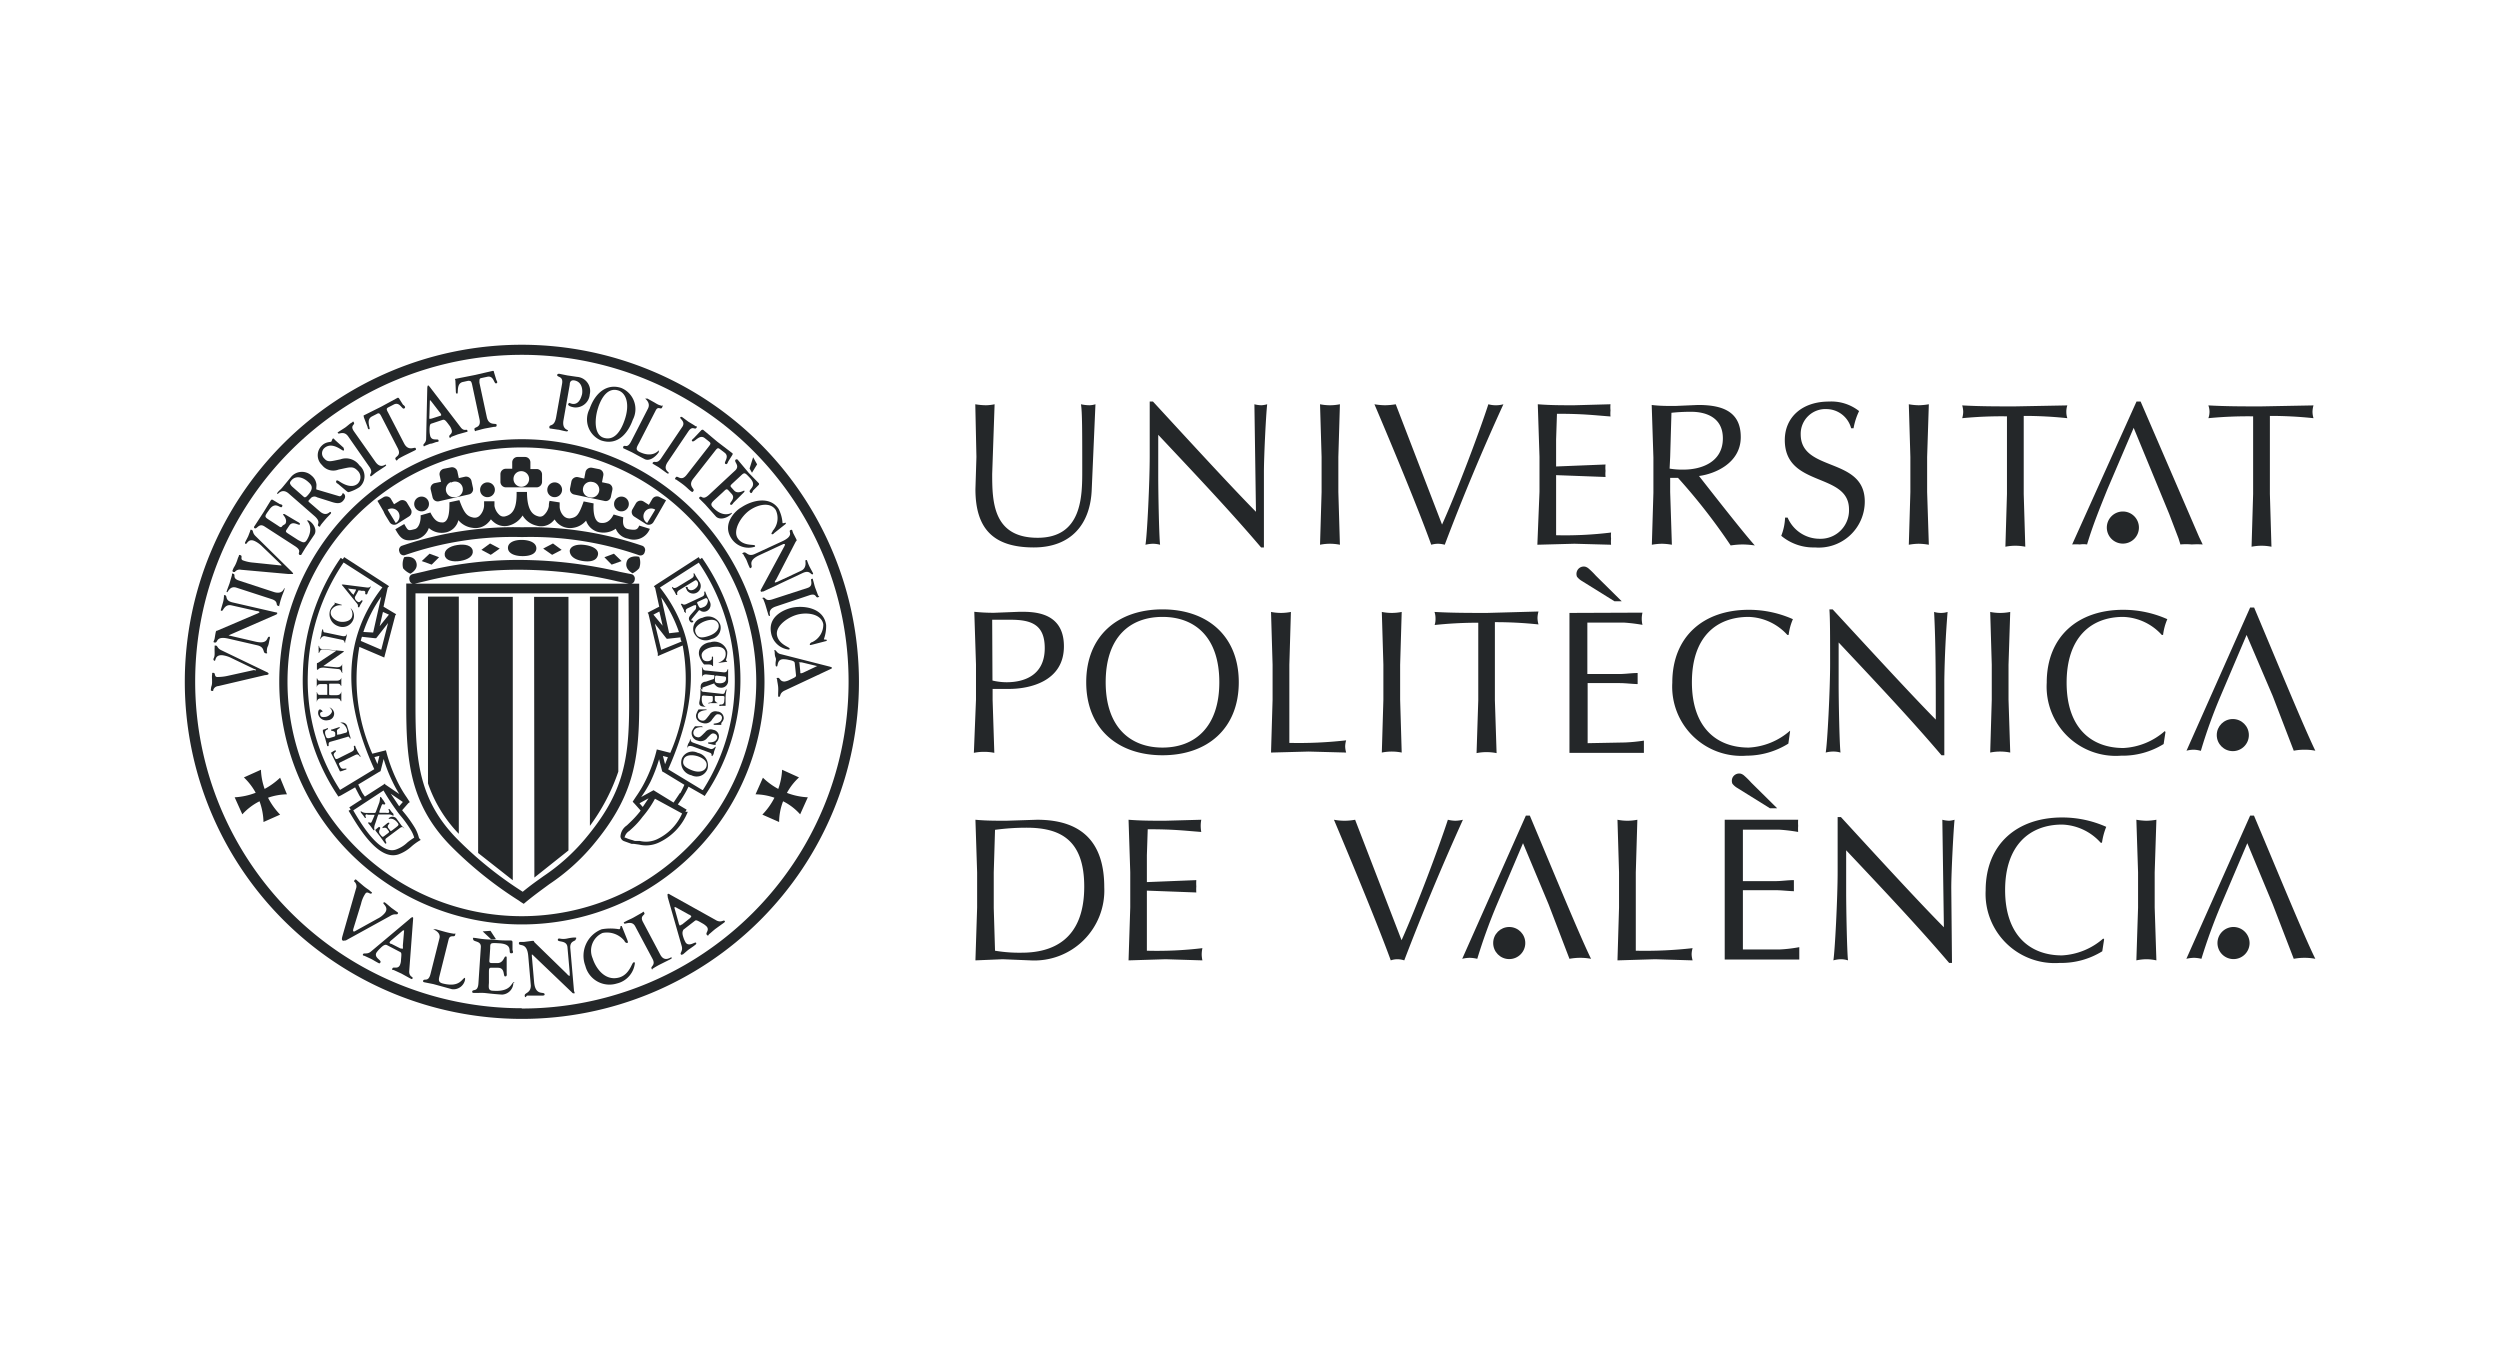<?xml version="1.0" encoding="UTF-8"?> <svg xmlns="http://www.w3.org/2000/svg" xmlns:v="https://vecta.io/nano" viewBox="0 0 176 96" fill="#242729"><path d="M28.45 39.23a1.2 1.2 0 0 0-.07.78 1.41 1.41 0 0 0 .51.38c.39-.23.54-.53.39-.87s-.58-.36-.83-.29zm11.57 20.64V42.02H37.6l.02 19.76 2.4-1.91zM43.53 42h-2v16.14a14 14 0 0 0 2-3.82zm-7.43.02h-2.44v18.03l2.44 1.92V42.02zM32.3 58.7V42h-2.17v13.15a9.53 9.53 0 0 0 2.17 3.55zm4.44-27.78A17.08 17.08 0 1 0 53.82 48a17.11 17.11 0 0 0-17.08-17.08zm0 33.58A16.5 16.5 0 1 1 53.24 48a16.52 16.52 0 0 1-16.5 16.5zm0-40.23A23.73 23.73 0 1 0 60.47 48a23.76 23.76 0 0 0-23.73-23.73zm0 46.71a23 23 0 1 1 23-23 23 23 0 0 1-23 23.02zM19.72 54.75a5.08 5.08 0 0 1-1.09.79 4.56 4.56 0 0 1-.26-1.35l-1.2.54a4.39 4.39 0 0 1 .83 1.08 4.8 4.8 0 0 1-1.48.32l.54 1.2a4.14 4.14 0 0 1 1.21-.92 4.56 4.56 0 0 1 .28 1.46l1.17-.52a4.93 4.93 0 0 1-.85-1.19 4.25 4.25 0 0 1 1.33-.24zm36.53-.02l-1.19-.54a4.62 4.62 0 0 1-.27 1.35 4.8 4.8 0 0 1-1.08-.79l-.52 1.17a4.25 4.25 0 0 1 1.33.24 4.93 4.93 0 0 1-.85 1.19l1.18.52a4.12 4.12 0 0 1 .28-1.46 3.94 3.94 0 0 1 1.2.92l.54-1.2a4.73 4.73 0 0 1-1.47-.31 4.2 4.2 0 0 1 .85-1.09zM28 64.33c.06-.07 0-.1-.09-.16l-.36-.26-.34-.29c-.12-.09-.16-.14-.22-.06s.42.31.1.72a1.56 1.56 0 0 1-.52.4l-1.57.87s-.1.07-.13 0 0-.09 0-.14l.55-1.79a2.07 2.07 0 0 1 .31-.72c.14-.18.33.08.42 0s0-.08-.1-.18-.19-.13-.45-.34l-.4-.34c-.13-.11-.16-.18-.24-.07s0 .09 0 .11a.44.44 0 0 1 .1.49l-.94 3.29c-.07.24-.06.31 0 .35s.08 0 .22 0l3.12-1.72c.32-.21.47-.06.54-.16zm3.18 4.91c-.36-.09-.3-.28-.22-.61l.62-2.48c.1-.4.41-.12.46-.32s0-.07-.11-.1a5 5 0 0 1-.57-.12l-.68-.19h-.19c-.02 0 .56.18.45.63l-.63 2.51c-.16.64-.47.26-.53.51 0 0 0 .06.08.08l.65.13 1.31.36a.83.83 0 0 0 .92-.67v-.13c-.21 0-.32.71-1.56.4zm5.01-.1c-.2 0-.17.7-1.46.61-.37 0-.33-.22-.31-.56v-.69c0-.32 0-.39.24-.37h.39c.53 0 .35.6.51.61s.11-.19.11-.26v-1c0-.15 0-.14-.09-.14s-.15.49-.6.46h-.32c-.23 0-.22-.06-.2-.29l.05-.76c0-.38 0-.38.67-.34 1 .07.55.68.79.7s.11-.18.11-.25v-.54a.11.11 0 0 0-.1-.11c-.45 0-.81 0-1.18-.06-.79 0-1.16-.1-1.37-.12s-.12 0-.12.09c0 .22.58.08.54.57l-.17 2.55c-.05.66-.42.34-.44.59 0 0 0 .06.09.07H34c.16 0 .56.07 1.35.12a.84.84 0 0 0 .79-.82c.11-.04.07-.06.05-.06zm4.3-3.14c-.05 0-.23 0-.55.07s-.51 0-.59 0a.09.09 0 0 0-.08.1c0 .18.64 0 .68.52l.16 1.81v.2s-.1 0-.18-.12l-2.28-2.22c-.1-.09 0-.14-.21-.12l-.54.07c-.14.01-.19 0-.29 0a.09.09 0 0 0-.08.1c0 .26.57-.14.66.9l.18 2.07c0 .55-.45.5-.43.71s.1.06.16 0h1.06c.06 0 .19 0 .18-.08 0-.26-.65.17-.74-.88l-.16-1.84v-.09s.06 0 .1.06l2.73 2.61a.14.14 0 0 0 .14.06c.07 0 .06 0 0-.17l-.26-3c-.05-.57.4-.47.38-.64.06-.07.06-.12-.04-.12zm4.12 1.75c-.13 0-.26.83-1 1.06-1 .29-1.66-.62-1.89-1.35a1.36 1.36 0 0 1 .7-1.78 1.58 1.58 0 0 1 1.55.57c0 .06.12.16.2.13s0-.14 0-.19l-.4-1h-.06c-.06 0 0 .2-.12.23a3.54 3.54 0 0 0-1.23 0A2 2 0 0 0 41.21 68a1.75 1.75 0 0 0 2.21 1.24 1.66 1.66 0 0 0 1.28-1.48s-.06-.01-.09-.01zm1.87-.55l-1.22-2.3c-.24-.46.19-.47.1-.63s-.06-.06-.19 0l-.58.33c-.16.09-.35.16-.53.26s-.16.06-.12.15.53-.24.77.19l1.23 2.31c.24.46-.16.51-.07.68s0 .06.09 0 .3-.19.5-.29l.7-.35c.17-.09.14-.1.11-.15s-.48.39-.79-.2zM18.91 47.43s0-.07-.16-.13l-3.16-1.52c-.31-.14-.26-.32-.39-.33s-.08 0-.09.14 0 .25 0 .37 0 .25-.06.37 0 .18.07.19 0-.44.55-.39a2 2 0 0 1 .63.2l1.6.77s.11 0 .11.07-.09 0-.13 0l-1.81.4a3.27 3.27 0 0 1-.77.09c-.23 0-.12-.28-.26-.29s-.09 0-.11.15 0 .2 0 .48-.06.29-.07.43-.06.2.07.21.07 0 .08-.06a.4.4 0 0 1 .36-.28l3.28-.77c.2-.01.26-.05.26-.1z"></path><path d="M15.12 45.23c.26.06 0-.5 1-.26l2 .46c.55.13.36.52.57.56s.08-.07.09-.11 0-.24.07-.37.08-.29.13-.5c0 0 .05-.16 0-.18-.25-.06 0 .57-1 .34l-1.81-.42h-.08l.09-.06 3.23-1.41a.16.16 0 0 0 .11-.1c0-.05 0-.06-.15-.08l-3-.69c-.56-.13-.35-.46-.51-.5s-.07 0-.09.07 0 .19-.08.46l-.14.48c-.02.07 0 .08.08.08s.2-.5.68-.38l1.77.4c.13 0 .2.06.19.08s-.08.07-.17.1l-2.74 1.17c-.11.06-.14 0-.17.13s-.06.34-.08.45-.06.16-.08.24a.08.08 0 0 0 .09.04zm1.52-3.86l2.49.81c.49.16.26.41.44.47s.07 0 .08 0 .07-.3.13-.47c.1-.33.18-.47.23-.63s0-.14 0-.16-.08.49-.72.29l-2.47-.81c-.49-.16-.21-.41-.38-.47s-.08 0-.12.12l-.16.55-.17.46c-.05.16-.06.14 0 .16s.18-.47.65-.32z"></path><path d="M16.44 40.27h.09a.42.42 0 0 1 .43-.16l3.34.3h.33c.02 0 0-.08-.11-.18L18 37.75c-.25-.24-.15-.39-.27-.44s-.09 0-.13.11l-.13.34-.17.33c-.05.11-.09.16 0 .2s.17-.41.63-.2a1.91 1.91 0 0 1 .54.39l1.27 1.22s.09.08.08.1-.09 0-.13 0l-1.84-.19a2.77 2.77 0 0 1-.75-.16c-.21-.09 0-.3-.16-.36s-.09 0-.15.11-.06.19-.17.45-.15.26-.2.39-.1.18.02.23zm2.18-3.21l2.15 1.39c.55.36.12.48.33.62h.1l.29-.48.64-.95c.19-.3 0-.76-.4-1h-.13c-.01 0 .55.47 0 1.38-.17.27-.33.14-.61 0l-.59-.38c-.26-.17-.33-.19-.22-.36l.18-.27c.24-.38.66 0 .74-.08s-.12-.18-.18-.21l-.84-.5c-.12-.08-.14 0-.16 0s.37.36.16.67l-.18.11c-.11.16-.14.14-.34 0l-.63-.41c-.32-.21-.32-.23 0-.67.46-.7.81-.07.92-.24s-.11-.17-.17-.2l-.46-.28a.11.11 0 0 0-.14 0l-.52.85-.65 1a.09.09 0 0 0 0 .13c.18.12.3-.39.71-.12zm5.21-4c.79-.16 1-.28 1.34.07a.63.63 0 0 1 0 .93c-.37.31-.9.1-1.34-.21-.06 0-.1-.08-.15 0s0 .16.11.21l.58.49c.1.08.13.12.23.08a2.81 2.81 0 0 0 .7-.33 1 1 0 0 0 0-1.54 1.15 1.15 0 0 0-1.34-.42c-.65.13-.88.23-1.12-.05a.5.5 0 0 1 0-.75c.57-.49 1.28.25 1.35.18s0-.12 0-.2l-.58-.52c-.09-.09-.13-.16-.18-.12s-.07.17-.11.21-.38 0-.65.27a.94.94 0 0 0 0 1.38 1 1 0 0 0 1.16.32zm.68-2.34L26 32.86c.3.43 0 .49.07.65a.05.05 0 0 0 .08 0c.09-.06.23-.19.38-.29l.56-.37c.13-.1.1-.09.07-.14s-.36.34-.74-.21l-1.5-2.13c-.3-.43.08-.45 0-.61s-.06-.05-.17 0-.32.25-.45.34l-.42.27c-.14.1-.13.07-.07.14s.41-.2.7.21zm14.25-.55l.53.08c.09 0 .28.07.58.12.06 0 .1 0 .12-.06s-.44-.06-.32-.73l.44-2.5c0-.24.13-.33.32-.3.67.12.57.91.54 1s-.17.74-.69.65a1 1 0 0 1-.2-.07s-.07.05-.08.09 0 .16.42.23a1 1 0 0 0 1.1-.92 1 1 0 0 0-.9-1.23l-.68-.1-.59-.12c-.04 0-.13.05-.13.08 0 .2.45.06.35.63l-.42 2.36c-.12.67-.44.49-.47.65s.07.14.08.14zm3.54.83c1.31.45 2-.73 2.25-1.45a1.61 1.61 0 0 0-.82-2.24c-1-.33-1.83.34-2.22 1.47A1.6 1.6 0 0 0 42.3 31zm-.18-2.34c.26-.75.71-1.39 1.41-1.17.54.17.84.95.44 2.09-.29.85-.76 1.46-1.47 1.24s-.64-1.4-.38-2.15zm3.5.1l-1.18 2.3c-.3.59-.46.18-.57.4v.09l.51.24c.2.09.42.23 1 .53.32.17.75-.12 1-.49v-.13c0-.01-.42.59-1.39.1-.27-.15-.17-.31 0-.62l1.17-2.28c.18-.36.37 0 .46-.23s0-.07-.07-.11-.12 0-.45-.21l-.52-.29h-.16c-.02 0 .41.28.2.7z"></path><path d="M48 30.1l-1.46 2.17c-.29.43-.47.14-.58.3a.05.05 0 0 0 0 .08l.42.25.54.39c.14.09.13.06.16 0s-.45-.21-.07-.77l1.45-2.15c.29-.43.45-.09.56-.24s0-.08-.09-.15-.34-.21-.48-.3l-.39-.29s-.12-.1-.17 0 .43.3.11.71zm.73.96c.16.13.49-.52.88-.22l.29.23c.14.11.16.16 0 .36l-1.56 2c-.4.51-.63 0-.76.17s0 .14.05.18.27.18.5.36.32.29.46.4.16.14.24 0-.44-.34 0-.87l1.52-1.94c.16-.21.21-.21.35-.1l.3.23c.4.29-.08.69.06.79s.18-.12.22-.18l.27-.43s.07-.1 0-.14l-1.06-.81-1-.84s-.1 0-.14.06l-.5.53c-.1.09-.19.16-.12.22z"></path><path d="M51.93 32.36a.11.11 0 0 0-.14 0c-.16.15.31.39 0 .73l-1.87 1.74c-.49.45-.5 0-.68.18a.07.07 0 0 0 0 .1l.4.4.76.85c.25.26.75.14 1.06-.15.08-.07.07-.1.06-.11s-.6.41-1.34-.39c-.21-.22-.06-.35.19-.58l.51-.47c.23-.22.27-.28.41-.13l.22.24c.31.33-.2.63-.1.74s.19-.08.24-.13l.69-.69c.11-.1.07-.13.05-.15s-.44.27-.7 0l-.18-.2c-.13-.13-.1-.16.07-.32l.56-.52c.27-.26.29-.25.65.14.57.61-.13.8 0 1s.19-.07.24-.12l.38-.38a.09.09 0 0 0 0-.13l-.7-.72-.78-.93zm-.43 5.56a1.44 1.44 0 0 0 1.64.57.06.06 0 0 0 0-.09c-.06-.09-.82.06-1.2-.5s.24-1.58.87-2 1.44-.55 1.8 0a1.34 1.34 0 0 1-.21 1.47c0 .07-.12.16-.08.22s.14 0 .18-.06l.82-.65v-.06c0-.06-.18.05-.23 0a2.57 2.57 0 0 0-.28-1c-.61-.91-1.86-.61-2.62-.1-.36.19-1.41 1.14-.69 2.2zm3.5.22l-1.86.86c-.5.23-.59-.19-.79-.1s0 .11 0 .15.12.21.18.33.11.29.2.48.06.15.13.12c.23-.11-.34-.46.61-.9l1.68-.78h.1c.02 0 0 .06 0 .1l-1.68 3.11a.1.1 0 0 0 0 .13c0 .05.06 0 .17 0l2.77-1.3c.52-.24.56.15.71.09a.08.08 0 0 0 0-.11l-.22-.41c-.12-.24-.16-.4-.19-.46s-.08 0-.11 0 .15.52-.3.73l-1.65.77c-.12.05-.19.07-.2.05s0-.1.08-.18L56 38.17c.06-.12.12-.08.06-.21l-.21-.41a1.55 1.55 0 0 1-.08-.23.09.09 0 0 0-.12 0c-.21.09.35.38-.65.82z"></path><path d="M56.85 41.39l-2.49.81c-.5.16-.46-.18-.64-.12s-.06 0 0 .07a4 4 0 0 1 .17.45l.19.64c.05.15.06.13.12.11s-.22-.44.41-.65l2.39-.8c.49-.16.4.21.58.15s.07 0 0-.17l-.2-.53c-.05-.15-.08-.31-.13-.47s0-.15-.12-.12.19.48-.28.63zm-1.03 1.38c-.42.08-1.77.51-1.54 1.77a1.42 1.42 0 0 0 1.26 1.19.06.06 0 0 0 .05-.07c0-.11-.77-.28-.89-.95s.86-1.35 1.61-1.48 1.54.09 1.65.72a1.36 1.36 0 0 1-.79 1.26c-.06 0-.17.1-.16.17s.14 0 .19 0l1-.26v-.06c0-.06-.2-.01-.2-.06a2.7 2.7 0 0 0 .16-1c-.16-1.15-1.44-1.39-2.34-1.23zM28.24 58.08l-.35-.48a.38.38 0 0 0-.52 0v.06c0 .01.3-.16.64.29.1.14 0 .18-.11.28l-.26.2c-.11.08-.13.11-.2 0l-.1-.13c-.14-.19.11-.3.07-.36s-.1 0-.13 0l-.35.29v.07c0 .01.22-.1.33.06l.09.12c.06.07.05.09 0 .15l-.29.22c-.13.1-.14.09-.31-.13s.08-.39 0-.47-.1 0-.12 0l-.2.16a0 0 0 0 0 0 .06l.32.41.36.5a.06.06 0 0 0 .07 0c.08-.06-.14-.22 0-.36l.95-.71c.25-.19.24 0 .34 0a0 0 0 0 0 0 0c-.12-.1-.19-.17-.23-.23z"></path><path d="M26.58 57.48a1.13 1.13 0 0 1 .06-.14h.77c.17 0 .24.11.29.07s0 0 0-.08-.1-.11-.14-.18l-.14-.19h-.06c-.06 0 .11.18 0 .26a.38.38 0 0 1-.19 0h-.46v-.11l.14-.37a.35.35 0 0 1 .08-.13c.07 0 .12.07.18 0s0 0 0-.07l-.11-.18a1.76 1.76 0 0 1-.13-.18c-.05-.07-.07-.09-.1-.07s0 .11-.06.37l-.23.62a.37.37 0 0 1-.07.13h-.62c-.29 0-.34-.14-.39-.1s0 0 0 .06a2 2 0 0 0 .16.2l.13.19h.06c.06 0-.08-.15 0-.22s.08 0 .2 0h.41v.06l-.18.41-.05.08c-.08.05-.15-.06-.2 0s0 0 0 .06a2.35 2.35 0 0 1 .18.22l.18.25c.04.04 0 0 .06 0s-.09-.08.08-.5zM34.32 35a.52.52 0 1 0-.52-.51.51.51 0 0 0 .52.51z"></path><path d="M29.68 36a.52.52 0 1 0-.52-.51.52.52 0 0 0 .52.51zm-.48 1.25c-.46.12-.46.12-.68-.25l-.06-.11-.63.37.06.1c.33.58.59.82 1.48.6a1.22 1.22 0 0 0 .82-.79 1.34 1.34 0 0 0 1.08.33 1.15 1.15 0 0 0 1-.88 1.53 1.53 0 0 0 1 .54 1.23 1.23 0 0 0 1.1-.37 1.37 1.37 0 0 0 .19-.23 1.58 1.58 0 0 0 .23.22 1.18 1.18 0 0 0 1 .23 1.62 1.62 0 0 0 1-.72 1.56 1.56 0 0 0 1 .72 1.15 1.15 0 0 0 1-.19 1.48 1.48 0 0 0 .25-.25l.12.16a1.28 1.28 0 0 0 1.18.43 1.44 1.44 0 0 0 .92-.51 1.21 1.21 0 0 0 1 .83 1.49 1.49 0 0 0 1.09-.26 1.12 1.12 0 0 0 .86.7 1.21 1.21 0 0 0 1.54-.69L45 37c-.12.3-.25.34-.74.26s-.4-.61-.38-.84l-.68-.2c-.3.59-.65.62-.92.59-.49-.07-.52-.89-.49-1.37l-.7-.14c-.35 1-.5 1.11-.93 1.19a.57.57 0 0 1-.51-.2 1 1 0 0 1-.25-.6v-.32l-.71-.11a1.18 1.18 0 0 0-.05.37 1.11 1.11 0 0 1-.37.65.39.39 0 0 1-.38.07c-.34-.09-.79-.36-.79-1.72h-.73v.12c0 1-.24 1.46-.8 1.6a.43.43 0 0 1-.4-.09 1.1 1.1 0 0 1-.36-.65v-.32h-.73v.31a1.11 1.11 0 0 1-.29.68.49.49 0 0 1-.45.16c-.44-.08-.66-.28-1-1.23l-.7.15c0 .5 0 1.35-.45 1.42-.25 0-.55 0-.89-.7l-.69.2c.03.46-.15.91-.41.97z"></path><path d="M39.05 35a.52.52 0 1 0-.52-.51.51.51 0 0 0 .52.51zm4.69 1a.52.52 0 1 0-.51-.51.51.51 0 0 0 .51.51zm-13.35 3.75l.52-.52-.67-.25-.55.52.7.25z"></path><path d="M45.39 38.85a.32.32 0 0 0-.15-.42 24.46 24.46 0 0 0-8.49-1.31 24.32 24.32 0 0 0-8.48 1.31.32.32 0 0 0-.15.42.31.31 0 0 0 .36.24 23.14 23.14 0 0 1 8.27-1.28A23.24 23.24 0 0 1 45 39.09a.3.3 0 0 0 .39-.24z"></path><path d="M34.55 39.06l.63-.44-.68-.36-.61.45.66.35zm9.59.43q-.2.52.39.87A1.41 1.41 0 0 0 45 40a1.14 1.14 0 0 0 0-.8c-.27-.07-.74-.03-.86.29z"></path><path d="M43.06 39.75l.7-.25-.54-.52-.67.25.51.52zm-4.19-.69l.67-.35-.61-.45-.69.36.63.44zm1.24-.29c0 .37.33.63.88.72s1 0 1.1-.4-.35-.64-.89-.72-1.03.04-1.09.4zm8.98 2.15c.19.3-.14.52-.2.56s-.33.17-.47-.06c0-.05 0-.09-.05-.1s0 0-.06 0-.06 0 .06.25a.533.533 0 0 0 .86-.63l-.19-.3a2.5 2.5 0 0 1-.15-.27h-.08c-.01 0 .13.2-.11.34l-1 .61c-.28.17-.33 0-.39 0a0 0 0 0 0 0 .06 2.64 2.64 0 0 0 .15.23l.15.28h.06c.06 0-.12-.19.17-.36l1.06-.65c.1-.05.1-.05.19.04zm.91 4.3c-.21 0-.88.22-.79.88a1.55 1.55 0 0 0 .36.68h.3c.34 0 .22.13.33.11s0 0 0 0v-.56c0-.11 0-.11-.07-.1s.12.26-.29.32c-.16 0-.38 0-.44-.36s.41-.59.78-.64c.67-.1.87.17.9.38.08.6-.49.68-.49.73s0 0 .06 0l.44-.06s.1 0 .1-.05-.08 0-.09-.08a1.54 1.54 0 0 0 .1-.59.93.93 0 0 0-1.2-.66zm.85 3.63l-1.25-.14c-.33 0-.16-.19-.29-.2s0 0 0 0v.29c0 .07 0 .25-.07.59s.18.34.39.37h.06s-.34-.09-.28-.66c0-.16.11-.14.28-.12L50 49c.15 0 .19 0 .18.12v.17c0 .23-.3.14-.31.21s.09 0 .13 0h.54s-.24-.08-.22-.27v-.14c0-.1 0-.1.14-.09h.38c.18 0 .18 0 .15.3 0 .44-.34.23-.35.34s.09.05.12.05h.32v-.52c0-.34.06-.51.07-.6a0 0 0 0 0 0-.05c-.15.09-.06.35-.3.33zm-.36 1.24a.47.47 0 0 0-.54.23c-.26.32-.32.45-.54.41a.32.32 0 0 1-.28-.37c0-.25.31-.34.58-.37h.07c.01 0-.07-.05-.11-.05h-.49a1.69 1.69 0 0 0-.17.36c-.06.3.14.54.49.61a.56.56 0 0 0 .64-.27c.22-.27.28-.39.45-.35a.24.24 0 0 1 .23.3c-.07.38-.57.32-.58.37s0 .06.08.07h.46v-.12c0-.03.14-.14.17-.32a.47.47 0 0 0-.46-.5zm-.28 1.29a.48.48 0 0 0-.56.16c-.3.29-.38.42-.59.35a.31.31 0 0 1-.23-.41c.07-.24.35-.3.62-.29h.07c.01 0-.06 0-.1-.06h-.49a1.79 1.79 0 0 0-.22.34.54.54 0 0 0 .41.67.58.58 0 0 0 .68-.2c.24-.24.31-.35.49-.29a.26.26 0 0 1 .19.33c-.13.37-.61.25-.63.3s0 .06.07.08l.35.08h.11c.01 0 0-.09 0-.12s.15-.12.2-.3a.47.47 0 0 0-.37-.64z"></path><path d="M50 52.72l-1.21-.44c-.24-.09-.12-.22-.21-.25s0 0 0 0 0 .15-.08.25-.1.24-.12.32 0 .07 0 .08 0-.25.36-.14l1.21.44c.24.09.09.21.17.24s0 0 .07-.06.06-.2.09-.28l.09-.23c.03-.08 0-.07 0-.09s-.17.24-.37.16z"></path><path d="M49.12 53a.81.81 0 0 0-1.12.41.91.91 0 0 0 .68 1.17.81.81 0 0 0 1.12-.43.9.9 0 0 0-.68-1.15zm.6 1c-.1.28-.49.43-1 .23s-.72-.4-.59-.77.71-.33 1.07-.19.64.37.52.73zm-20.26 4.86a2.6 2.6 0 0 0-.27-.61 8.81 8.81 0 0 0-.8-1.11l-.08-.1.44-.5.1-.07-.22-.34a8.57 8.57 0 0 1-.72-1.25 11.07 11.07 0 0 1-.74-2.06h0l-.96.24a13 13 0 0 1-.91-7.52l1.57.67.18.08.05-.19.73-2.78.06-.08-.14-.08-.75-.45.29-1.33.1-.11-.16-.11-3-1.94-.1.15-.14-.1a14.88 14.88 0 0 0-2.67 8.18 14.51 14.51 0 0 0 2.41 8.49l.09.14L24 56l1-.57.3.58.17.26-.88.57.1.15-.15.09.1.16c.6 1 2 3.38 3.41 2.91a2.72 2.72 0 0 0 .92-.56 3.83 3.83 0 0 1 .53-.39l.12-.07-.12-.13zm-1.36-2.1l-.59-.88.85.58zm-1.39-3.55l-.14.58-.21-.49zm.13-7.47l-1.44-.62a2.45 2.45 0 0 1 .08-.29l.91.1h.09l.06-.07.78-1zm-1.26-1.25A9.5 9.5 0 0 1 26.84 42l-.57 2.53zm1.8-1.22l-.65.81.23-1zm-3.44 12.34a14.16 14.16 0 0 1-2.27-8.15 14.61 14.61 0 0 1 2.52-7.86l2.73 1.75c-2.69 3.43-2.92 7.65-.57 12.8zm1.28-.38l1.44-.87.13-.07.22-.86a10.1 10.1 0 0 0 .6 1.55 8.48 8.48 0 0 0 .5.92l-1-.68v-.06l-.16.11-1.26.81c-.06-.07-.12-.17-.17-.24s-.24-.49-.3-.61zm3.46 4.08a2.22 2.22 0 0 1-.81.5c-1.15.39-2.5-1.9-3-2.76h0l2.13-1.4a15.39 15.39 0 0 0 1.14 1.71 7.73 7.73 0 0 1 .78 1.07 2.13 2.13 0 0 1 .24.54 4.58 4.58 0 0 0-.48.34zm20.74-20.04l-.14.1-.09-.15-3 1.94-.16.11.09.11.29 1.33-.68.35-.14.08.06.08.66 2.78v.19l.18-.08 1.57-.67a13 13 0 0 1-.87 7.56l-.67-.17-.28-.07a10.36 10.36 0 0 1-.73 2.06 8.49 8.49 0 0 1-.74 1.27l-.23.35.15.16.41.46-.06.09a7.21 7.21 0 0 1-.7.76l-.21.2a1 1 0 0 0-.45.79.39.39 0 0 0 .26.32l.53.19h.17l.35.05a2.14 2.14 0 0 0 1.34-.12 4 4 0 0 0 2.09-2.19h-.17l.09-.15-.62-.37a7.07 7.07 0 0 0 .44-.67 5.69 5.69 0 0 0 .31-.58l1 .57.14.09.09-.14a14.52 14.52 0 0 0 2.42-8.49 15 15 0 0 0-2.7-8.14zm-3 3.78l.23 1-.65-.78zm.13-1a9.78 9.78 0 0 1 1.25 2.45l-.69.08zm0 3.7l-.45-1.85.78 1 .06.07H47l.91-.1c0 .09 0 .19.08.29zm.47 7.56l-.2.49-.15-.58zm-2 3.24l.64-.35-.41.61zm3 .72a3.61 3.61 0 0 1-1.8 1.83 1.87 1.87 0 0 1-1.19.1h-.34l-.18-.06a3 3 0 0 1-.49-.17h-.05a.71.71 0 0 1 .33-.47h0l.22-.2a5.66 5.66 0 0 0 .72-.8 7 7 0 0 0 .87-1.27zm-.16-1.43l-.44.66-1.27-.78-.14-.09-.87.48a8.41 8.41 0 0 0 .67-1.11 11.1 11.1 0 0 0 .59-1.55l.22.86.13.07 1.43.87a6.65 6.65 0 0 1-.28.58zm1.59-.22l-2.41-1.46c2.31-5.18 2.12-9.37-.58-12.8l2.73-1.75a14.62 14.62 0 0 1 2.53 7.86 14.23 14.23 0 0 1-2.23 8.14zM35.76 38.57c0 .36.41.57 1 .58s1-.18 1-.55-.43-.58-1-.59-1 .19-1 .56z"></path><path d="M32.19 38.37c-.54.08-.94.35-.88.72s.55.49 1.1.4.93-.35.87-.72-.54-.49-1.09-.4zm-6.88 14.79c0-.08-.09-.15-.15-.28l-.14-.3c0-.06 0-.1-.09-.07s.13.26-.15.4l-1 .5c-.11.06-.13 0-.17 0l-.09-.18c-.12-.23.17-.29.13-.37s-.11 0-.14 0l-.19.12s-.06 0 0 .06l.31.63.3.63H24l.32-.11s.09 0 .07-.07-.32.11-.43-.12l-.08-.17c-.05-.09 0-.11.07-.16l1.06-.52c.27-.14.27.15.36.11s-.05-.06-.06-.1z"></path><path d="M24.68 52a0 0 0 0 0 0-.05 2.35 2.35 0 0 0-.09-.28c0-.11-.06-.25-.16-.58a.37.37 0 0 0-.48-.2s.33 0 .49.5c0 .16 0 .18-.2.22l-.31.09c-.14 0-.17.06-.2 0v-.16c-.07-.23.21-.25.19-.32s-.1 0-.13 0l-.43.14c-.07 0-.06 0-.05.06s.23 0 .29.18v.14c0 .09 0 .09-.1.13l-.34.1c-.17 0-.17 0-.25-.23-.12-.43.22-.34.18-.44s-.09 0-.12 0l-.24.08a0 0 0 0 0 0 .06c0 .19.11.34.15.5l.16.59a0 0 0 0 0 .06 0c.1 0-.06-.25.16-.31l1.15-.33c.24-.11.15.11.27.11zm-1.16-1.82a.5.5 0 0 0-.33-.38s.16.12.18.26-.22.38-.46.41-.34 0-.37-.16.06-.17.18-.22a0 0 0 0 0 0 0 .34.34 0 0 0-.18-.15c-.15 0-.15.24-.14.32a.57.57 0 0 0 .69.44.46.46 0 0 0 .43-.52zm-.95-1.01h1.14c.31 0 .22.2.32.2h0v-.71s0 .28-.32.28h-.4c-.11 0-.14 0-.14-.11v-.61c0-.1 0-.09.14-.09h.46c.24 0 .18.16.26.16h0v-.6c0-.08 0 0 0 0s0 .23-.33.23h-1.16c-.25 0-.14-.16-.24-.16s0 0 0 0v.65s0-.25.26-.25h.36c.06 0 .12 0 .12.08v.68h-.51c-.23 0-.15-.17-.23-.17s0 0 0 .05v.66s0-.29.27-.29z"></path><path d="M22.79 47l1 .1c.26 0 .2.24.3.25s0 0 0-.07a1.21 1.21 0 0 0 0-.2v-.35s0 .29-.47.24l-.86-.08 1.43-1a.06.06 0 0 0 0-.06h-.07l-1.43-.14c-.26 0-.18-.22-.26-.23s0 0 0 0v.25a2.44 2.44 0 0 1 0 .26 0 0 0 0 0 0 0c.09 0 .07-.27.3-.25l.84.08h.1a.3.3 0 0 1-.08.07l-1.21.8c-.05 0-.07 0-.07.08v.37a0 0 0 0 0 0 0c.13.13-.01-.12.48-.12zm.09-2.21l1.19.25c.24.05.14.2.23.22s0 0 0 0 0-.16.05-.25l.08-.34v-.08c0-.01 0 .26-.33.19l-1.18-.25c-.24 0-.12-.2-.2-.22s0 0-.05.07a2.32 2.32 0 0 0-.05.3c0 .07-.05.16-.07.25s0 .07 0 .08.1-.27.33-.22zm.9-.72a.81.81 0 0 0 1.08-.42.74.74 0 0 0-.19-.85 0 0 0 0 0 0 0s.23.32.1.65-.69.4-1 .27-.58-.42-.46-.74a.7.7 0 0 1 .64-.37h.11c.01 0 0-.05-.07-.05l-.47-.14s.07.06.05.1-.23.18-.33.44a.89.89 0 0 0 .54 1.11zm5.27 20.5c-.06 0-.13.05-.2.12L26.1 67c-.26.21-.48.06-.54.17s.05.1.12.13l.41.19c.15.07.28.16.43.24s.22.15.27 0-.47-.31-.29-.66a1.85 1.85 0 0 1 .29-.33c.27-.27.38-.24.46-.2l.9.47c.13.06.12.12.08.57a.92.92 0 0 1-.08.37c-.15.3-.45.08-.52.22s0 .09.11.13l.52.24.58.32c.16.08.17.1.21 0s-.27-.09-.24-.51l.27-3.61c.01-.13.01-.15-.03-.17zm-.69 2a.79.79 0 0 1 0 .2c0 .05-.09 0-.17 0l-.63-.32c-.09 0-.15-.07-.13-.12a.51.51 0 0 1 .14-.15l.8-.68h.08zm22.01-1.81L47.21 63c-.15-.09-.16-.09-.2-.06s0 .14 0 .23l.99 3.46c.08.32-.14.46-.07.55s.11 0 .16 0l.35-.3.4-.28c.08-.07.23-.14.16-.23s-.47.3-.72 0a1.83 1.83 0 0 1-.18-.41c-.12-.36 0-.44 0-.5l.8-.62c.11-.09.16-.06.56.17a1.24 1.24 0 0 1 .3.23c.2.26-.12.44 0 .57s.1 0 .17-.05.26-.23.44-.37l.54-.39c.15-.11.15-.11.09-.18s-.26.18-.63-.06zm-1.81-.11l-.55.44c-.08 0-.13.1-.16.06a.5.5 0 0 1-.08-.2l-.28-1a.12.12 0 0 1 0-.09h.06l.94.52a.44.44 0 0 1 .18.12s-.03.09-.11.15zM30.45 35a.37.37 0 0 0 .45.29l2.1-.48a.38.38 0 0 0 .3-.45l-.11-.51a.39.39 0 0 0-.45-.29l-.44.1-.1-.47a.39.39 0 0 0-.45-.29l-.5.1a.39.39 0 0 0-.3.46l.1.46-.44.09a.38.38 0 0 0-.29.45zm1.27-1a.55.55 0 1 1 .28 1 .55.55 0 0 1-.23-1.07zm3.89.31h2.17a.39.39 0 0 0 .38-.39v-.51a.38.38 0 0 0-.38-.39h-.44v-.47a.38.38 0 0 0-.39-.38h-.51a.38.38 0 0 0-.38.38V33h-.45a.38.38 0 0 0-.38.39v.51a.39.39 0 0 0 .38.41zm1.09-1.14a.55.55 0 1 1-.55.55.54.54 0 0 1 .55-.55zm3.7 1.64l2.13.45A.37.37 0 0 0 43 35l.11-.51a.38.38 0 0 0-.3-.45l-.43-.09.09-.46a.38.38 0 0 0-.29-.46l-.5-.1a.4.4 0 0 0-.46.29l-.09.47-.44-.1a.4.4 0 0 0-.46.29l-.1.51a.37.37 0 0 0 .27.42zm.65-.46a.54.54 0 0 1 .65-.42.55.55 0 1 1-.23 1.07.54.54 0 0 1-.42-.65z"></path><path d="M44.64 36.36l.83.53a.39.39 0 0 0 .53-.13l.26-.44.2-.35.43-.75-.44-.22a.39.39 0 0 0-.53.13l-.24.41-.38-.24a.39.39 0 0 0-.53.13l-.26.45a.38.38 0 0 0 .13.48zm.74-.3a.54.54 0 0 1 .75-.18l-.57.94a.55.55 0 0 1-.18-.76zm-18.22.26l.27.44a.38.38 0 0 0 .52.13l.84-.53a.38.38 0 0 0 .13-.52l-.27-.45a.38.38 0 0 0-.52-.13l-.39.24-.24-.41A.39.39 0 0 0 27 35l-.43.26.43.74s.05.14.16.32zm.89-.26a.56.56 0 0 1-.19.76l-.57-.94a.55.55 0 0 1 .76.18zm-7.73-1.32l1.81 1.58c.52.45.15.6.28.71s.13 0 .16-.05.27-.34.43-.52l.26-.27c.07-.07.06-.12 0-.15s-.26.34-.7 0l-.72-.62c-.14-.12-.19-.13 0-.3a.35.35 0 0 1 .48-.11l.89.28c.33.11.68.23.91 0s.21-.43.08-.54a.07.07 0 0 0-.1 0s0 .09-.06.12a.15.15 0 0 1-.17.06l-1.59-.47c-.03-.02 0-.17 0-.34a.94.94 0 0 0-.35-.64 1 1 0 0 0-1.46.12l-.56.68c-.19.23-.22.21-.35.37s0 .09 0 .12.3-.43.76-.03zm.2-.93c.29-.33.76-.25 1.16.1.24.21.46.43 0 .94-.08.09-.19.22-.29.13l-.83-.73c-.23-.25-.14-.31-.04-.44zm9.41-2.43l.35-.14c.14 0 .27-.07.4-.11s.23 0 .19-.14-.46.09-.58-.29a1.65 1.65 0 0 1-.05-.44c0-.37.06-.42.14-.44l.81-.27c.11 0 .15 0 .42.37a1 1 0 0 1 .18.33c.11.31-.21.35-.16.5s.08.05.15 0l.45-.17.54-.15c.15-.05.16 0 .13-.13s-.22.11-.47-.22l-2.15-2.81c-.11-.14-.12-.14-.15-.13s-.05.12-.05.21L30 30.88c0 .32-.23.36-.19.48s.06.04.12.02zm.33-3.11v-.08h.05l.64.83a.46.46 0 0 1 .11.18c0 .05 0 .06-.12.09l-.56.18c-.08 0-.13.05-.15 0a.78.78 0 0 1 0-.21zm24.28 17.5c-.07 0 0 .08 0 .14s0 .25.06.38 0 .27 0 .41 0 .23.09.22 0-.47.41-.51a1.56 1.56 0 0 1 .44.05c.37.06.4.15.41.22l.09.86c0 .12-.05.14-.46.33a1.08 1.08 0 0 1-.35.11c-.34 0-.31-.28-.47-.26s-.05.06-.05.14.05.28.07.48 0 .4 0 .56 0 .16.09.15 0-.23.32-.41l3.22-1.51c.16-.07.17-.09.16-.12s-.11-.07-.2-.09L55 46.06c-.34-.06-.33-.3-.46-.29zm1.73.87a.49.49 0 0 1 .21 0l1 .24h.07l-.95.45a.68.68 0 0 1-.2.07c-.06 0-.06 0-.06-.13l-.06-.6c-.05.04-.06-.03-.01-.03zm-6.81-3.15a.8.8 0 0 0-.63 1 .91.91 0 0 0 1.25.5.81.81 0 0 0 .63-1 .91.91 0 0 0-1.25-.5zm1.12.45c.09.28-.12.64-.68.83s-.81.12-.94-.25.36-.69.73-.81.76-.13.89.23z"></path><path d="M48.74 43.69h-.05a.09.09 0 0 1 0-.1l.52-.63c.02 0 .07 0 .16.07a.46.46 0 0 0 .36 0 .49.49 0 0 0 .22-.71l-.2-.41-.1-.25c-.04-.1 0 0-.06 0s.11.23-.17.35l-1.07.5c-.3.15-.3-.06-.38 0s0 .06 0 .08.1.21.16.32 0 .14.07.18 0 .06.07.05-.11-.2.15-.32l.42-.2c.09 0 .1-.06.15 0s0 .15 0 .25l-.31.35c-.11.13-.23.27-.16.43s.16.19.23.16a.06.06 0 0 0-.01-.12zm.38-1.32l.49-.23c.14-.07.17 0 .21.07s0 .41-.27.52-.29.12-.43-.19c-.03-.06-.07-.14 0-.17zm2.14 4.74c-.1 0 0 .25-.33.22l-1.18-.12c-.34 0-.23-.21-.32-.22s0 0 0 .07v.62s0-.22.3-.2l.46.05c.1 0 .12 0 .1.12s0 .15-.16.19l-.44.15c-.17 0-.34.11-.36.29s0 .25.12.26 0 0 0 0v-.07c0-.07 0-.07.05-.08l.78-.28c.02.01 0 .07.1.14a.43.43 0 0 0 .32.16.48.48 0 0 0 .56-.49v-.72c0-.1.02-.09 0-.09zm-.15.68c0 .23-.23.33-.49.31s-.31-.05-.28-.39c0-.07 0-.15.09-.15l.54.06c.16.01.15.08.14.17zm-25.96-5.28c.1.12 0 .22.08.24s0 0 .06 0l.08-.18.12-.19s.07-.09 0-.12-.14.2-.3.11a1 1 0 0 1-.15-.13c-.1-.17-.04-.24-.04-.24l.22-.4c0-.05.06-.05.26 0a.38.38 0 0 1 .17 0c.14.07 0 .2.1.24s0 0 .06 0 .07-.14.12-.22l.15-.26c.04-.07 0-.07 0-.09s0 .12-.25.09l-1.66-.21h-.1c-.01 0 0 .06.05.09zm-.69-1.08l.49.06h.1v.08l-.15.27s0 .07-.05 0 0 0-.07-.06l-.31-.38zM45 41.09h-.55a.3.3 0 0 0 .23-.26.33.33 0 0 0-.19-.4l-.85-.17a31.44 31.44 0 0 0-6.92-.84 27.37 27.37 0 0 0-6.84.81l-.87.2a.32.32 0 0 0-.18.4.28.28 0 0 0 .22.25h-.45v8.59c0 3.79.23 6.92 3.13 9.88a27.33 27.33 0 0 0 4.81 3.86l.11.08.22.14.19-.16c.6-.49 1.12-.86 1.62-1.23a14.47 14.47 0 0 0 3.06-2.74C44.5 56.2 45 53.7 45 49.67zm-15-.19a26.9 26.9 0 0 1 6.69-.79 30.5 30.5 0 0 1 6.79.82l.79.16H29.2zm14.29 8.77c0 3.94-.45 6.23-3.1 9.39a13.94 13.94 0 0 1-2.94 2.63c-.51.37-.84.59-1.45 1.09a26.32 26.32 0 0 1-4.61-3.71c-2.73-2.77-2.94-5.65-2.94-9.4v-7.9h15zm8.65-16.39l.36-.59-.28-.5-.25.79.17.3zm-20.85-5.75c0 .07 0 .2.1.18s-.09-.72.4-.82l.36-.08c.17 0 .22 0 .28.24l.53 2.48c.13.64-.41.49-.36.7s.09.09.17.08.31-.09.6-.15l.6-.11c.13 0 .21 0 .19-.15s-.55.12-.69-.54l-.52-2.42c0-.26 0-.3.16-.33l.37-.08c.49-.13.48.5.65.46s0-.22 0-.28l-.15-.49s0-.13-.09-.11l-1.31.3-1.32.26c-.06 0 0 .08 0 .14zm-6.21 2.54c0 .07.05.19.13.14s-.27-.66.17-.89l.33-.17c.15-.09.21-.08.33.15L28 31.55c.3.58-.25.58-.16.77s.12.06.19 0 .28-.17.54-.3l.55-.27c.16-.08.2-.08.14-.2s-.5.26-.81-.33l-1.14-2.2c-.13-.23-.1-.28.06-.36l.33-.17c.44-.25.59.35.75.27s0-.22-.08-.27l-.27-.43C28.08 28 28 28 28 28l-1.18.64-1.2.6c-.05 0 0 .1 0 .15zm8.65 35.46l-.55.04.6.56.33-.02-.38-.58zm34.14-31.09c0 2.78 1.26 4.1 4.11 4.1 2.58 0 4-1.59 4.08-4.13l.26-5.95a1.55 1.55 0 0 1-.43.07 2.88 2.88 0 0 1-.59-.07c.09.55.09 1.93.09 4.66 0 1.8 0 4.74-3.14 4.74s-3.2-2.53-3.2-4.49l.17-4.91a3.1 3.1 0 0 1-.62.07 4.74 4.74 0 0 1-.74-.07l.08 3.71-.07 2.27zm20.13-5.91a2.07 2.07 0 0 1-.49-.07l.11 7.57c-1.75-1.77-4.91-5.22-7.25-7.76h-.23v3.84c0 1.84-.18 5.57-.3 6.24a2.58 2.58 0 0 1 .53-.07 2 2 0 0 1 .5.07c-.07-.57-.13-3.6-.13-4.83v-2.91c2.45 2.61 5.06 5.36 7.24 7.93h.2v-5.28c0-1.12.14-4 .23-4.8a1.9 1.9 0 0 1-.41.07zm4.13 9.82a3.53 3.53 0 0 1 1.4 0l-.11-3.71v-2.47l.11-3.71a3.53 3.53 0 0 1-1.4 0l.11 3.71v2.47l-.11 3.71zm8.31-.07a1.91 1.91 0 0 1 .47.07q1.89-5 4.13-9.89a2 2 0 0 1-1.06 0c-.6 1.87-2.21 6.15-3.26 8.47l-3.26-8.47a4.87 4.87 0 0 1-.75.07 4.76 4.76 0 0 1-.75-.07c1.4 3.29 3.15 7.52 4 9.89a1.79 1.79 0 0 1 .48-.07zm6.99.07l2.61-.07 2.58.07a2 2 0 0 1 0-.42 2.25 2.25 0 0 1 0-.44 26.46 26.46 0 0 1-3.87.19v-4.23l3.48.13a2.15 2.15 0 0 1 0-.43 2.22 2.22 0 0 1 0-.45l-3.48.14v-1.89l.06-1.82c1.86 0 2.57.1 3.77.19a2.15 2.15 0 0 1 0-.43 2 2 0 0 1 0-.43l-2.55.07c-.86 0-1.71 0-2.57-.07l.12 3.7v2.46l-.15 3.73zm8.06 0a4.48 4.48 0 0 1 .7-.07 4.38 4.38 0 0 1 .71.07l-.12-3.71v-1h.55a42 42 0 0 1 3.71 4.76 6 6 0 0 1 .84-.07 6.36 6.36 0 0 1 .86.07c-.84-.93-3.23-4-3.93-4.89 1.09-.14 2.94-.89 2.94-2.74s-1.37-2.26-3-2.26l-1.63.07c-.54 0-1.09 0-1.64-.07l.12 3.71v2.47l-.11 3.66zm1.29-6.18l.09-3.11a12.94 12.94 0 0 1 1.39-.07c1 0 2.23.37 2.23 1.87 0 1.71-1.57 2.2-2.75 2.2a5.31 5.31 0 0 1-1-.07zm13.7 3.14c0-3.17-4.51-2.05-4.51-4.73a1.74 1.74 0 0 1 1.84-1.78 1.81 1.81 0 0 1 1.71 1.35h.17a4.64 4.64 0 0 1 .39-1.21 3.15 3.15 0 0 0-2.12-.67c-1.91 0-3.11 1.12-3.11 2.71 0 3.37 4.52 2.24 4.52 4.88a2 2 0 0 1-2.06 2.07 2.45 2.45 0 0 1-2.26-1.49h-.18a3.88 3.88 0 0 1-.27 1.28 3.53 3.53 0 0 0 2.37.82 3.24 3.24 0 0 0 3.51-3.23zm3.1 3.04a4.26 4.26 0 0 1 .7-.07 4.49 4.49 0 0 1 .71.07l-.12-3.71v-2.47l.12-3.71a4.49 4.49 0 0 1-.71.07 4.26 4.26 0 0 1-.7-.07l.11 3.71v2.47l-.11 3.71zM68.56 53a3.46 3.46 0 0 1 .7-.07A3.56 3.56 0 0 1 70 53l-.12-3.72v-.78h1.16c1.38 0 3.86-.49 3.86-3s-2.28-2.43-3.14-2.43l-1.78.07a12.94 12.94 0 0 1-1.39-.07l.12 3.72v2.46L68.56 53zm1.29-9.37h1.29c1.48 0 2.41.35 2.41 2 0 1.95-1.5 2.4-2.68 2.4a4.38 4.38 0 0 1-1-.12zm11.99-.73c-3.16 0-5.37 1.87-5.37 5.13s2.21 5.14 5.37 5.14 5.37-1.88 5.37-5.14S85 42.9 81.84 42.9zm0 9.73c-2.24 0-4-1.41-4-4.6s1.72-4.6 4-4.6 4 1.42 4 4.6-1.75 4.6-4 4.6zm12.86-.08a1.55 1.55 0 0 1 .07-.43 29.76 29.76 0 0 1-4 .18v-5.5l.11-3.72a3.54 3.54 0 0 1-1.4 0l.11 3.72v2.46l-.11 3.72 2.65-.07 2.64.07a1.68 1.68 0 0 1-.07-.43zm3.98-9.47a3.54 3.54 0 0 1-1.4 0l.11 3.72v2.46l-.11 3.72a3.54 3.54 0 0 1 1.4 0l-.11-3.72V46.8l.11-3.72zm6.01.07c-1.23 0-2.46 0-3.7-.07a1.45 1.45 0 0 1 .07.45 1.43 1.43 0 0 1-.06.47 28.66 28.66 0 0 1 3.07-.16v5.46l-.12 3.72a3.39 3.39 0 0 1 .7-.07 3.56 3.56 0 0 1 .71.07l-.12-3.72v-5.5a28.66 28.66 0 0 1 3.07.16 1.76 1.76 0 0 1-.07-.45 1.83 1.83 0 0 1 .07-.46l-3.62.1zm21.21 9.2l.12-.85v-.06a4.78 4.78 0 0 1-2.91 1.19c-2.26 0-4-1.41-4-4.6s1.72-4.6 4-4.6a3.83 3.83 0 0 1 2.72 1.27h.09a4 4 0 0 1 .3-1.11 7.59 7.59 0 0 0-3.11-.66c-3.17 0-5.38 1.87-5.38 5.13a4.87 4.87 0 0 0 5.23 5.14 5.57 5.57 0 0 0 2.94-.85zm3.54-4.2v-2.92c2.45 2.61 5.06 5.37 7.24 7.94h.2v-5.28a73.68 73.68 0 0 1 .23-4.81 1.47 1.47 0 0 1-.46.07 1.66 1.66 0 0 1-.49-.07c.12 2.21.12 5 .12 7.58-1.75-1.77-4.92-5.23-7.26-7.76h-.23c.05.64.05 2 .05 3.84s-.19 5.56-.31 6.24a2 2 0 0 1 .53-.07 1.7 1.7 0 0 1 .51.07c-.07-.58-.13-3.6-.13-4.83zm12.08-5.07a3.56 3.56 0 0 1-.71.07 3.39 3.39 0 0 1-.7-.07l.11 3.72v2.46l-.11 3.72a3.39 3.39 0 0 1 .7-.07 3.56 3.56 0 0 1 .71.07l-.12-3.72V46.8l.12-3.72zm7.95.35a3.83 3.83 0 0 1 2.72 1.27h.09a4 4 0 0 1 .3-1.11 7.59 7.59 0 0 0-3.11-.66c-3.17 0-5.38 1.87-5.38 5.13a4.87 4.87 0 0 0 5.23 5.14 5.49 5.49 0 0 0 3-.82l.13-.85-.05-.06a4.78 4.78 0 0 1-2.91 1.19c-2.26 0-4-1.41-4-4.6s1.72-4.63 3.98-4.63zM73 57.71l-2.16.07c-.72 0-1.45 0-2.17-.07l.12 3.71v2.47l-.12 3.72 1.92-.08 1.93.08a4.93 4.93 0 0 0 5.22-5.15c0-2.96-1.38-4.75-4.74-4.75zm-1.07 9.36a10.22 10.22 0 0 1-1.88-.14l-.09-3v-2.51l.09-3a16.68 16.68 0 0 1 2.21-.15c2.35 0 4.07.82 4.07 4.15 0 3.82-2.33 4.65-4.4 4.65zm8.81-.14V62.7l3.48.13a3.13 3.13 0 0 1 0-.43 3.27 3.27 0 0 1 0-.44l-3.48.14v-1.89l.06-1.83c1.87 0 2.57.1 3.77.19a2.33 2.33 0 0 1 0-.86l-2.55.07c-.86 0-1.71 0-2.57-.07l.12 3.7v2.47l-.12 3.73 2.61-.08 2.59.08a2 2 0 0 1-.05-.42 2.12 2.12 0 0 1 .05-.44 26.8 26.8 0 0 1-3.91.18zm21.72-9.15a2.41 2.41 0 0 1-.53-.07c-.61 1.88-2.21 6.15-3.26 8.48l-3.27-8.48a4 4 0 0 1-1.49 0c1.39 3.3 3.14 7.53 4 9.9a1.45 1.45 0 0 1 .47-.08 1.61 1.61 0 0 1 .48.08q1.89-4.95 4.13-9.9a2.49 2.49 0 0 1-.53.07zm12.7 9.15v-5.51l.11-3.71a3.53 3.53 0 0 1-1.4 0l.11 3.71v2.47l-.11 3.72 2.65-.08 2.64.08a1.68 1.68 0 0 1-.07-.43 1.55 1.55 0 0 1 .07-.43 29.76 29.76 0 0 1-4 .18zm22.07-9.15a2.07 2.07 0 0 1-.49-.07l.11 7.57c-1.75-1.76-4.92-5.22-7.25-7.76h-.23v3.85c0 1.85-.19 5.56-.3 6.24a2.07 2.07 0 0 1 .53-.08 1.69 1.69 0 0 1 .5.08c-.07-.58-.13-3.6-.13-4.84v-2.91c2.46 2.61 5.07 5.37 7.25 7.93h.2l-.05-5.27c0-1.12.15-4 .23-4.81a1.76 1.76 0 0 1-.37.07zm7.94.27a3.81 3.81 0 0 1 2.72 1.28h.09a4.62 4.62 0 0 1 .3-1.12 7.59 7.59 0 0 0-3.11-.66c-3.17 0-5.38 1.88-5.38 5.14a4.87 4.87 0 0 0 5.21 5.1 5.48 5.48 0 0 0 3-.82l.13-.84-.06-.06a4.78 4.78 0 0 1-2.91 1.19c-2.25 0-4-1.42-4-4.6s1.76-4.61 4.01-4.61zm6.64-.34a4.26 4.26 0 0 1-.7.07 4.49 4.49 0 0 1-.71-.07l.12 3.71v2.47l-.12 3.72a3.59 3.59 0 0 1 .71-.08 3.42 3.42 0 0 1 .7.08l-.12-3.72v-2.47l.12-3.71z"></path><circle cx="157.19" cy="51.75" r="1.13"></circle><path d="M154.94 52.86a35.66 35.66 0 0 1 1.39-3.86l1.83-4.3L160 49l1.48 3.85a3.91 3.91 0 0 1 .76-.07 3.84 3.84 0 0 1 .76.07c-.76-1.54-2.91-6.76-4.31-10.08h-.28l-4.48 10.08a1.93 1.93 0 0 1 .53-.07 2 2 0 0 1 .48.08zm2.3 12.4a1.13 1.13 0 1 0 1.13 1.13 1.14 1.14 0 0 0-1.13-1.13zm1.44-7.84h-.27l-4.49 10.08a2.58 2.58 0 0 1 .53-.07 2.41 2.41 0 0 1 .53.07 39.33 39.33 0 0 1 1.4-3.84l1.83-4.3 1.79 4.3 1.48 3.84a4.16 4.16 0 0 1 1.52 0c-.76-1.5-2.91-6.75-4.32-10.08z"></path><circle cx="106.25" cy="66.39" r="1.13"></circle><path d="M107.42 57.42l-4.48 10.08a2.41 2.41 0 0 1 .53-.07 2.58 2.58 0 0 1 .53.07 38.84 38.84 0 0 1 1.39-3.84l1.83-4.3 1.8 4.3 1.47 3.84a4.16 4.16 0 0 1 1.52 0c-.76-1.53-2.91-6.75-4.31-10.08zm33.87-28.11v5.47l-.11 3.71a3.53 3.53 0 0 1 1.4 0l-.11-3.71v-5.5a28.66 28.66 0 0 1 3.07.16 1.37 1.37 0 0 1-.07-.45 1.41 1.41 0 0 1 .07-.45l-3.7.07c-1.23 0-2.47 0-3.7-.07a1.75 1.75 0 0 1 .07.44 1.7 1.7 0 0 1-.07.46 28.66 28.66 0 0 1 3.15-.13zm17.33 0v5.47l-.11 3.71a3.53 3.53 0 0 1 1.4 0l-.11-3.71v-5.5a28.66 28.66 0 0 1 3.07.16 1.69 1.69 0 0 1-.07-.45 1.76 1.76 0 0 1 .07-.45l-3.7.07c-1.24 0-2.46 0-3.7-.07a1.41 1.41 0 0 1 .08.44 1.39 1.39 0 0 1-.08.46 28.81 28.81 0 0 1 3.15-.13zm-33.29 37.53h-2.63v-4.17h2.3c.43 0 .85.06 1.29.07v-.78c-.44 0-.86.07-1.29.07h-2.3v-3.62h2.58a12 12 0 0 1 1.31.16 3.15 3.15 0 0 1 0-.43 3.34 3.34 0 0 1 0-.43h-5.17v9.84h5.25v-.87a10 10 0 0 1-1.34.16zm-2.58-12.27a.69.69 0 0 0-.19-.1.52.52 0 0 0-.6.3.55.55 0 0 0 0 .4 1.21 1.21 0 0 0 .36.31l2.28 1.42h.51l-1.83-1.81a5.44 5.44 0 0 0-.53-.52zm-12.26-11.42V53h5.24v-.86a12 12 0 0 1-1.33.13l-2.63.05v-4.23H114c.44 0 .86.06 1.29.07v-.78c-.43 0-.85.07-1.29.07h-2.25v-3.62h2.57a12 12 0 0 1 1.31.16 1.87 1.87 0 0 1 0-.86zm1.32-3.15a.69.69 0 0 0-.19-.1.51.51 0 0 0-.6.31.53.53 0 0 0 0 .39 1.21 1.21 0 0 0 .36.31l2.28 1.42h.51l-1.83-1.81a5.44 5.44 0 0 0-.53-.52zm43.26-1.67l-.25-.52-4.12-9.54h-.29l-4.53 10.06a3.39 3.39 0 0 1 .54 0 1.73 1.73 0 0 1 .51 0c.39-1.32.91-2.59 1.42-3.86l1.86-4.35 2.5 6.06.66 1.73.13.42a4.3 4.3 0 0 1 .8 0 6.27 6.27 0 0 1 .77 0zm-4.49-1.18a1.13 1.13 0 1 0-1.13 1.12 1.13 1.13 0 0 0 1.13-1.12z"></path></svg> 